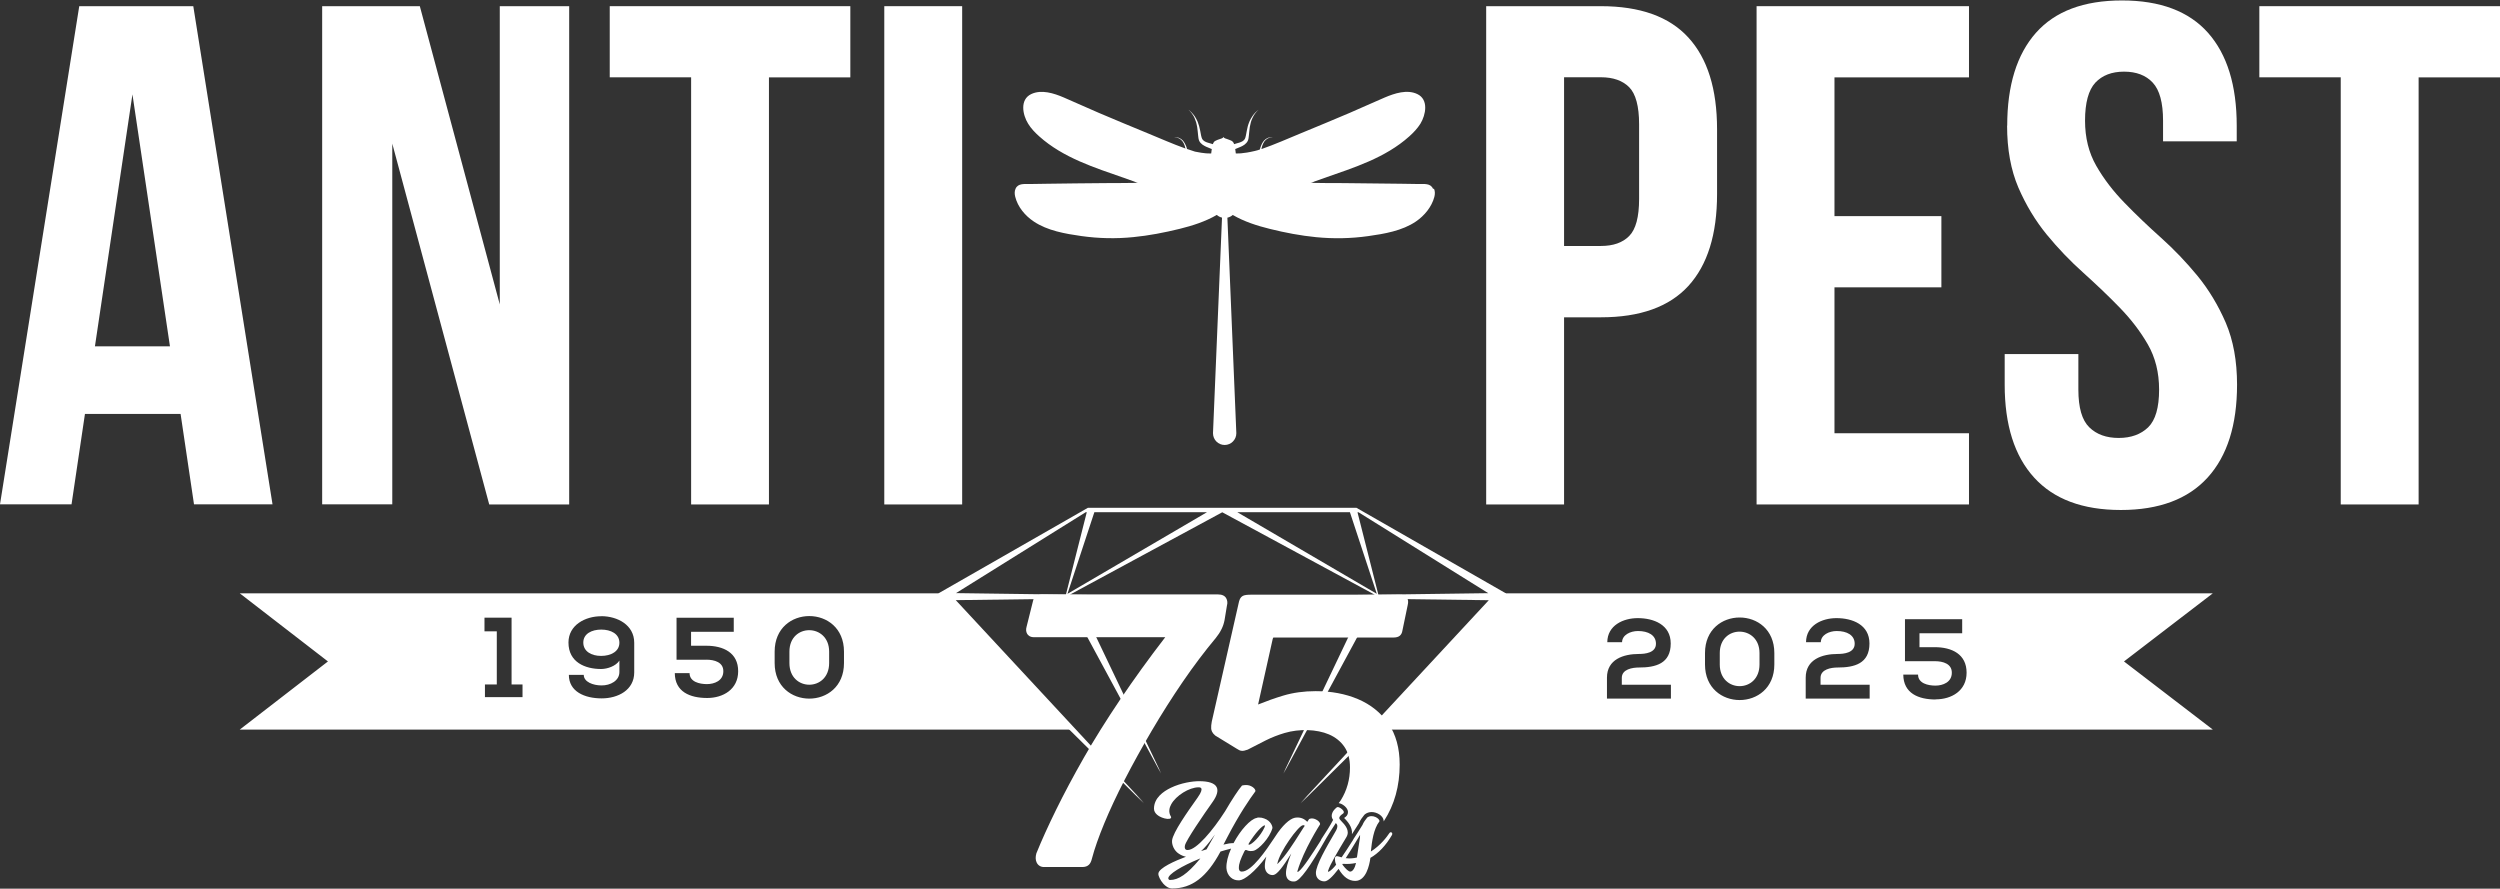 <svg width="256" height="91" viewBox="0 0 256 91" fill="none" xmlns="http://www.w3.org/2000/svg">
<rect x="0" y="0" width="256" height="91" fill="#333333" stroke="none"/>
<g clip-path="url(#clip0_2431_371)">
<path fill-rule="evenodd" clip-rule="evenodd" d="M61.555 67.165C62.57 67.165 63.439 66.698 63.426 65.798C63.413 64.904 62.557 64.47 61.568 64.47C60.58 64.47 59.73 64.904 59.73 65.798C59.73 66.692 60.54 67.165 61.555 67.165Z" fill="white"/>
<path fill-rule="evenodd" clip-rule="evenodd" d="M109.859 74.71L96.941 61.395V60.755H24.55L33.581 67.732L24.55 74.71H40.694H109.853H109.859ZM79.324 66.725C79.324 61.869 86.424 61.875 86.424 66.725V67.899C86.424 72.748 79.324 72.755 79.324 67.899V66.725ZM72.344 67.559H69.278V63.256H75.137V64.697H70.765V66.124H72.337C74.062 66.124 75.595 66.832 75.588 68.739C75.588 70.587 74.049 71.474 72.417 71.474C70.638 71.474 69.112 70.834 69.099 68.926H70.612C70.612 69.82 71.627 70.053 72.39 70.053C73.153 70.053 74.069 69.707 74.069 68.739C74.082 67.819 73.166 67.552 72.337 67.552L72.344 67.559ZM61.568 63.096C63.22 63.096 64.945 63.99 64.945 65.818V68.853C64.945 70.667 63.28 71.514 61.615 71.514C59.856 71.514 58.251 70.814 58.251 69.106H59.777C59.777 69.827 60.725 70.187 61.588 70.187C62.504 70.2 63.426 69.7 63.426 68.819V67.645C63.068 68.206 62.192 68.506 61.555 68.506C59.923 68.506 58.211 67.819 58.211 65.798C58.211 63.997 59.936 63.103 61.562 63.103L61.568 63.096ZM49.611 63.249H52.385V70.087H53.506V71.388H49.658V70.087H50.872V64.65H49.611V63.256V63.249Z" fill="white"/>
<path fill-rule="evenodd" clip-rule="evenodd" d="M176.105 66.872V68.046C176.105 71.001 180.173 71.001 180.173 68.046V66.872C180.173 63.97 176.105 63.93 176.105 66.872Z" fill="white"/>
<path fill-rule="evenodd" clip-rule="evenodd" d="M84.904 67.899V66.725C84.904 63.817 80.837 63.783 80.837 66.725V67.899C80.837 70.854 84.904 70.854 84.904 67.899Z" fill="white"/>
<path fill-rule="evenodd" clip-rule="evenodd" d="M226.599 60.755H153.36V61.395L140.441 74.71H209.255H226.593L217.496 67.732L226.593 60.755H226.599ZM171.109 71.534H164.553V69.393C164.553 67.519 166.239 66.965 167.838 66.965C168.448 66.965 169.57 66.858 169.57 65.918C169.57 65.037 168.773 64.617 167.732 64.617C166.935 64.617 166.113 65.024 166.099 65.758H164.587C164.6 64.037 166.219 63.296 167.705 63.296C169.324 63.296 171.082 63.957 171.082 65.891C171.082 67.959 169.536 68.353 167.831 68.353C167.161 68.353 166.073 68.526 166.073 69.413V70.114H171.102V71.541L171.109 71.534ZM181.692 68.046C181.692 72.895 174.592 72.902 174.592 68.046V66.872C174.592 62.016 181.692 62.022 181.692 66.872V68.046ZM191.459 71.534H184.904V69.393C184.904 67.519 186.589 66.965 188.188 66.965C188.798 66.965 189.92 66.858 189.92 65.918C189.92 65.037 189.124 64.617 188.082 64.617C187.286 64.617 186.463 65.024 186.45 65.758H184.937C184.95 64.037 186.569 63.296 188.055 63.296C189.674 63.296 191.433 63.957 191.433 65.891C191.433 67.959 189.887 68.353 188.181 68.353C187.511 68.353 186.423 68.526 186.423 69.413V70.114H191.453V71.541L191.459 71.534ZM198.214 71.628C196.436 71.628 194.91 70.987 194.896 69.08H196.409C196.409 69.973 197.424 70.207 198.187 70.207C198.95 70.207 199.866 69.86 199.866 68.893C199.879 67.972 198.964 67.706 198.134 67.706H195.069V63.403H200.928V64.844H196.555V66.271H198.128C199.853 66.271 201.385 66.978 201.379 68.886C201.379 70.734 199.839 71.614 198.207 71.614L198.214 71.628Z" fill="white"/>
<path d="M154.196 60.755L138.895 51.996H111.405L96.105 60.755V61.455L117.132 82.267L116.388 81.467L117.138 82.207L97.87 61.455L109.216 61.308L118.896 79.225L118.631 78.665L118.896 79.165L110.37 61.295L122.254 61.142L119.859 61.108L122.254 61.075L109.541 60.901L125.16 52.457L140.779 60.901L128.066 61.075L130.462 61.108L128.066 61.142L139.95 61.295L131.424 79.165L131.676 78.698L131.424 79.232L141.105 61.315L152.451 61.462L133.182 82.214L133.905 81.493L133.182 82.274L154.209 61.462V60.761L154.196 60.755ZM138.231 52.45L140.985 60.808L126.699 52.45H138.231ZM141.144 60.895L139.008 52.457H139.114L152.398 60.741L141.144 60.895ZM112.062 52.45H123.594L109.309 60.808L112.062 52.45ZM111.286 52.45L109.149 60.888L97.896 60.735L111.18 52.45H111.286Z" fill="white"/>
<path d="M142.485 85.236C142.425 85.202 142.332 85.209 142.246 85.349C142.014 85.696 141.383 86.556 140.375 87.197C140.487 86.163 140.64 84.915 141.251 84.108L141.264 84.095V84.075C141.251 83.935 141.085 83.768 140.852 83.661C140.547 83.528 140.235 83.541 140.003 83.715C139.824 83.935 139.625 84.202 139.519 84.475C139.253 84.909 138.935 85.409 138.59 85.929C138.57 85.956 138.557 85.989 138.55 86.016L138.384 86.269C138.079 86.75 137.734 87.29 137.389 87.784H137.342C137.276 87.757 137.216 87.744 137.15 87.724C136.991 87.677 136.871 87.644 136.778 87.71C136.719 87.757 136.692 87.837 136.692 87.957C136.692 88.117 136.739 88.364 136.825 88.544C136.546 88.891 136.321 89.105 136.135 89.218C136.015 89.285 135.982 89.271 135.989 89.271C135.989 89.271 135.976 89.238 135.995 89.171C136.175 88.551 137.057 87.083 137.701 86.009L137.886 85.696C138.245 85.062 137.767 84.495 137.296 84.022C137.183 83.915 137.137 83.828 137.143 83.741C137.157 83.615 137.283 83.475 137.541 83.301C137.588 83.261 137.614 83.208 137.608 83.148C137.588 82.981 137.342 82.767 137.137 82.681C137.024 82.634 136.931 82.634 136.878 82.681C136.453 83.028 136.367 83.335 136.367 83.535C136.367 83.688 136.413 83.821 136.513 83.955C136.228 84.515 135.783 85.202 135.305 85.929C135.285 85.963 135.266 86.003 135.259 86.043L135.126 86.256C134.463 87.303 133.454 88.878 132.996 89.225C132.91 89.291 132.87 89.291 132.864 89.285C132.857 89.285 132.844 89.238 132.864 89.178C133.494 87.043 135.139 84.469 135.153 84.448C135.173 84.428 135.186 84.395 135.173 84.335C135.146 84.215 135.007 84.035 134.741 83.908C134.33 83.708 134.065 83.868 134.051 83.875L133.866 84.155C133.62 83.908 133.229 83.628 132.605 83.735C132.047 83.841 131.284 84.569 130.601 85.636C130.548 85.716 130.488 85.803 130.428 85.896C129.699 86.99 128.179 89.251 127.171 89.251C127.164 89.251 127.151 89.251 127.137 89.251C126.885 89.238 126.859 88.991 126.859 88.884C126.859 88.417 127.025 88.004 127.416 87.19C127.516 86.99 127.589 87.023 127.688 87.07C127.927 87.177 128.192 87.157 128.372 87.117C128.889 86.99 130.01 85.823 130.296 84.802C130.322 84.689 130.183 84.055 129.446 83.808C129.281 83.741 129.115 83.715 128.922 83.715H128.79L128.776 83.728L128.67 83.761C128.046 83.882 127.031 84.982 126.315 86.336H126.295C126.023 86.336 125.691 86.383 125.372 86.47C125.339 86.476 125.313 86.49 125.28 86.496L125.651 85.776C126.912 83.341 128 81.774 128.531 81.06C128.551 81.04 128.564 81 128.551 80.94C128.524 80.813 128.378 80.626 128.106 80.499C127.682 80.293 127.21 80.433 127.19 80.439H127.177L127.171 80.453C126.839 80.826 126.129 81.907 125.445 83.081C124.185 85.049 122.513 87.043 121.61 87.043C121.504 87.043 121.431 87.017 121.385 86.957C121.318 86.883 121.305 86.75 121.338 86.576C121.424 86.083 123.309 83.328 124.158 82.141C124.629 81.48 124.769 80.96 124.583 80.6C124.377 80.199 123.773 79.993 122.798 79.993C122.108 79.993 120.94 80.166 119.898 80.666C119.109 81.046 118.167 81.72 118.167 82.808C118.167 83.335 118.731 83.621 118.976 83.715C119.321 83.855 119.766 83.915 119.892 83.781C119.912 83.755 119.945 83.708 119.905 83.621C119.613 83.154 119.752 82.681 119.932 82.361C120.416 81.467 121.783 80.62 122.738 80.62C122.884 80.62 122.977 80.66 123.017 80.733C123.07 80.84 123.05 81.093 122.632 81.68L122.519 81.84C121.67 83.034 120.084 85.269 120.018 86.076C119.985 86.49 120.21 87.097 120.708 87.417C120.96 87.584 121.206 87.684 121.444 87.73C120.323 88.151 118.664 88.878 118.618 89.451C118.591 89.685 118.823 90.152 119.122 90.492C119.321 90.712 119.64 90.979 120.024 90.979C122.055 90.979 123.581 89.812 124.981 87.197C125.299 87.097 125.644 87.003 126.063 86.897C125.731 87.644 125.565 88.331 125.585 88.891C125.605 89.265 125.764 89.618 126.029 89.852C126.275 90.072 126.587 90.172 126.925 90.145C127.416 90.105 128.471 89.325 129.672 87.717C129.566 88.084 129.519 88.411 129.519 88.698C129.519 89.118 129.699 89.338 129.845 89.451C130.017 89.585 130.249 89.638 130.435 89.591C130.793 89.498 131.331 88.838 132.227 87.397C131.875 88.244 131.683 88.958 131.683 89.418C131.683 89.712 131.769 89.945 131.941 90.092C132.107 90.232 132.326 90.292 132.592 90.258C133.122 90.185 134.131 88.798 135.849 85.763C136.122 85.302 136.367 84.929 136.586 84.595C136.659 84.482 136.725 84.375 136.792 84.275C136.878 84.368 136.944 84.469 136.944 84.589C136.944 84.762 136.878 84.942 136.752 85.149L136.679 85.276C135.816 86.757 134.748 88.598 134.748 89.391C134.748 89.985 135.199 90.252 135.617 90.252C135.942 90.252 136.413 89.832 137.07 88.971C137.561 89.805 138.119 90.205 138.776 90.205C139.884 90.205 140.222 88.597 140.322 87.897C140.322 87.884 140.322 87.864 140.322 87.85C141.164 87.37 141.907 86.583 142.531 85.516C142.591 85.416 142.578 85.296 142.505 85.249L142.485 85.236ZM138.855 88.377C138.729 88.924 138.51 89.251 138.258 89.251C138.105 89.251 137.807 88.991 137.515 88.604C137.442 88.511 137.455 88.478 137.455 88.478C137.455 88.471 137.482 88.457 137.541 88.457C137.555 88.457 137.568 88.457 137.581 88.457C137.999 88.491 138.424 88.457 138.855 88.371V88.377ZM137.807 87.871C138.172 87.317 138.583 86.643 139.034 85.883L139.054 85.856C139.074 85.823 139.101 85.789 139.121 85.743C139.2 85.589 139.247 85.529 139.273 85.509C139.273 85.542 139.273 85.603 139.26 85.736V85.769C139.18 86.236 139.021 87.31 138.948 87.81C138.563 87.904 138.192 87.924 137.8 87.877L137.807 87.871ZM133.534 84.675L133.514 84.695C133.401 84.869 133.268 85.076 133.122 85.309C132.485 86.316 131.616 87.69 130.86 88.424C130.86 88.424 130.807 88.471 130.8 88.478C130.8 88.471 130.8 88.457 130.8 88.438C131.026 87.203 132.943 84.575 133.401 84.508C133.441 84.502 133.481 84.502 133.514 84.502C133.527 84.502 133.567 84.502 133.58 84.528C133.58 84.542 133.6 84.589 133.534 84.682V84.675ZM127.854 86.476C127.854 86.476 127.854 86.396 127.881 86.356C128.518 85.336 129.254 84.508 129.533 84.508C129.533 84.508 129.533 84.609 129.5 84.695C129.062 85.676 128.159 86.503 127.894 86.503C127.894 86.503 127.887 86.503 127.881 86.503C127.867 86.503 127.861 86.496 127.854 86.483V86.476ZM124.404 85.462C124.404 85.462 124.377 85.516 124.357 85.549L123.548 86.977C123.362 87.03 123.176 87.09 122.99 87.15C123.362 86.823 123.767 86.35 124.244 85.676C124.317 85.576 124.364 85.509 124.404 85.462ZM122.917 87.904C122.917 87.904 122.864 87.964 122.844 87.99C122.825 88.01 122.811 88.031 122.791 88.051C121.577 89.498 120.681 90.112 119.805 90.112C119.673 90.112 119.64 89.992 119.633 89.938C119.64 89.525 120.967 88.691 122.858 87.924C122.884 87.917 122.904 87.91 122.917 87.904Z" fill="white"/>
<path d="M144.084 61.222C143.878 60.895 143.447 60.895 143.307 60.895H128.133C127.721 60.895 127.469 60.928 127.303 61.002C126.958 61.155 126.879 61.575 126.852 61.702L124.085 73.896C124.032 74.176 124.012 74.409 124.025 74.603C124.039 74.783 124.112 75.05 124.444 75.323L126.646 76.671C127.025 76.924 127.224 76.958 127.761 76.764C128.365 76.451 128.982 76.13 129.612 75.817C130.223 75.51 130.873 75.257 131.55 75.056C133.043 74.616 134.834 74.67 136.082 75.203C136.752 75.49 137.283 75.917 137.668 76.477C138.046 77.031 138.238 77.745 138.238 78.585C138.238 79.819 137.92 80.953 137.296 81.947C137.23 82.047 137.15 82.141 137.084 82.241C137.449 82.294 137.886 82.627 137.999 82.968C138.086 83.221 137.999 83.488 137.8 83.641C137.8 83.641 137.787 83.648 137.78 83.655C137.721 83.695 137.674 83.735 137.641 83.761C137.953 84.075 138.53 84.689 138.437 85.422C138.703 85.022 138.941 84.642 139.154 84.302C139.286 83.982 139.499 83.695 139.691 83.461C139.718 83.435 139.744 83.408 139.771 83.381C139.963 83.234 140.202 83.154 140.454 83.154C141.005 83.154 141.649 83.535 141.688 84.042C141.688 84.068 141.688 84.095 141.682 84.115C141.695 84.095 141.708 84.082 141.722 84.062C142.79 82.421 143.327 80.48 143.327 78.292C143.327 76.611 142.936 75.197 142.166 74.083C141.403 72.982 140.355 72.141 139.054 71.588C137.774 71.047 136.321 70.774 134.721 70.774C133.527 70.774 132.412 70.927 131.41 71.228C130.541 71.488 129.685 71.795 128.829 72.141L130.322 65.444C130.349 65.344 130.375 65.297 130.375 65.291C130.389 65.291 130.415 65.284 130.468 65.284H142.657C142.976 65.284 143.188 65.224 143.334 65.104C143.48 64.984 143.573 64.804 143.606 64.577L144.15 61.956C144.223 61.655 144.203 61.415 144.084 61.222Z" fill="white"/>
<path d="M125.08 64.437C125.233 64.13 125.333 63.816 125.392 63.51L125.638 62.016C125.717 61.749 125.691 61.489 125.565 61.262C125.419 61.002 125.134 60.868 124.716 60.868H106.781C106.522 60.868 106.323 60.908 106.17 60.982C106.024 61.055 105.838 61.215 105.785 61.522L105.122 64.177C105.042 64.45 105.062 64.69 105.175 64.891C105.268 65.057 105.467 65.251 105.891 65.251H119.321C117.629 67.445 116.083 69.593 114.71 71.628C113.31 73.709 112.049 75.717 110.981 77.598C109.906 79.486 108.957 81.267 108.161 82.888C107.358 84.522 106.674 86.023 106.124 87.384C106.024 87.737 106.031 88.044 106.144 88.297C106.276 88.604 106.555 88.784 106.9 88.784H110.821C111.12 88.784 111.352 88.704 111.511 88.544C111.651 88.404 111.75 88.197 111.817 87.91C112.082 86.903 112.507 85.696 113.077 84.315C113.648 82.934 114.358 81.413 115.187 79.806C116.017 78.198 116.946 76.517 117.948 74.81C118.943 73.115 120.011 71.434 121.113 69.82C122.214 68.212 123.349 66.705 124.497 65.331C124.735 65.037 124.935 64.737 125.08 64.43V64.437Z" fill="white"/>
<path d="M146.738 19.324C146.486 18.744 145.816 18.85 145.291 18.844C144.701 18.83 144.124 18.824 143.533 18.817C141.536 18.79 139.539 18.77 137.541 18.75C136.427 18.744 135.093 18.75 134.204 18.724C134.323 18.724 134.503 18.624 134.602 18.584C134.934 18.463 135.272 18.35 135.597 18.23C138.643 17.163 141.854 16.169 144.309 13.967C144.741 13.581 145.145 13.154 145.451 12.667C146.008 11.753 146.313 10.192 145.132 9.632C144.084 9.131 142.803 9.558 141.808 9.979C140.594 10.492 139.399 11.053 138.192 11.566C136.54 12.267 134.881 12.96 133.222 13.641C131.882 14.194 130.548 14.788 129.168 15.268C129.188 15.142 129.221 15.028 129.261 14.908C129.32 14.748 129.387 14.601 129.473 14.481C129.559 14.361 129.672 14.274 129.772 14.208C129.871 14.148 129.977 14.108 130.064 14.081C130.15 14.061 130.216 14.048 130.263 14.048C130.316 14.048 130.336 14.034 130.336 14.034H130.263C130.216 14.034 130.143 14.041 130.057 14.054C129.971 14.068 129.865 14.101 129.752 14.154C129.646 14.214 129.519 14.294 129.42 14.415C129.32 14.534 129.228 14.688 129.161 14.848C129.095 14.995 129.055 15.148 129.009 15.308C128.936 15.328 128.863 15.355 128.79 15.382C128.697 15.402 128.597 15.435 128.511 15.455C127.894 15.602 127.396 15.675 127.064 15.702C126.899 15.715 126.766 15.715 126.68 15.715H126.547C126.534 15.562 126.514 15.408 126.487 15.262C126.5 15.262 126.514 15.248 126.54 15.242C126.66 15.188 126.839 15.121 127.071 15.021C127.191 14.968 127.317 14.901 127.443 14.808C127.569 14.715 127.695 14.581 127.774 14.421C127.854 14.241 127.861 14.074 127.881 13.914C127.894 13.761 127.907 13.601 127.927 13.447C127.954 13.14 128 12.834 128.08 12.553C128.113 12.413 128.166 12.28 128.219 12.16C128.272 12.033 128.338 11.926 128.385 11.826C128.511 11.626 128.63 11.473 128.73 11.379C128.803 11.306 128.856 11.253 128.876 11.239C128.856 11.253 128.796 11.299 128.717 11.366C128.61 11.453 128.464 11.593 128.325 11.78C128.252 11.88 128.179 11.986 128.113 12.107C128.04 12.226 127.973 12.36 127.92 12.5C127.801 12.787 127.721 13.1 127.668 13.407C127.642 13.561 127.609 13.714 127.582 13.867C127.555 14.014 127.509 14.161 127.463 14.241C127.403 14.341 127.317 14.408 127.224 14.468C127.131 14.528 127.018 14.561 126.918 14.601C126.706 14.668 126.514 14.708 126.374 14.761C126.348 14.688 126.315 14.615 126.268 14.548C126.248 14.521 126.209 14.481 126.175 14.461C126.149 14.441 126.109 14.428 126.076 14.401C125.936 14.334 125.797 14.294 125.664 14.241C125.532 14.188 125.366 14.174 125.286 14.034C125.207 14.168 125.047 14.188 124.908 14.241C124.769 14.288 124.623 14.334 124.497 14.401C124.463 14.415 124.424 14.434 124.397 14.461C124.364 14.475 124.324 14.514 124.304 14.548C124.251 14.615 124.225 14.688 124.198 14.761C124.059 14.715 123.866 14.668 123.654 14.601C123.554 14.568 123.442 14.528 123.349 14.468C123.256 14.408 123.17 14.341 123.11 14.241C123.063 14.161 123.024 14.014 122.99 13.867C122.964 13.714 122.931 13.561 122.904 13.407C122.844 13.094 122.765 12.78 122.652 12.5C122.592 12.36 122.533 12.226 122.46 12.107C122.393 11.98 122.32 11.88 122.247 11.78C122.101 11.586 121.955 11.453 121.856 11.366C121.776 11.299 121.716 11.259 121.697 11.239C121.716 11.259 121.77 11.306 121.843 11.379C121.935 11.473 122.068 11.626 122.188 11.826C122.247 11.926 122.307 12.04 122.353 12.16C122.407 12.287 122.453 12.413 122.493 12.553C122.572 12.834 122.619 13.14 122.645 13.447C122.659 13.607 122.672 13.761 122.692 13.914C122.712 14.074 122.718 14.228 122.798 14.421C122.871 14.581 123.004 14.715 123.13 14.808C123.262 14.901 123.382 14.961 123.501 15.021C123.734 15.121 123.906 15.182 124.032 15.242C124.052 15.248 124.065 15.255 124.085 15.262C124.059 15.415 124.039 15.569 124.026 15.715H123.893C123.807 15.715 123.674 15.715 123.508 15.702C123.229 15.682 122.844 15.622 122.38 15.528C122.353 15.522 122.32 15.515 122.294 15.502C122.048 15.422 121.796 15.342 121.551 15.255C121.517 15.115 121.471 14.975 121.411 14.855C121.338 14.695 121.252 14.541 121.152 14.421C121.046 14.301 120.927 14.214 120.821 14.161C120.701 14.101 120.602 14.074 120.515 14.061C120.429 14.048 120.356 14.041 120.31 14.041H120.237C120.237 14.041 120.257 14.041 120.31 14.054C120.356 14.054 120.429 14.068 120.509 14.088C120.595 14.108 120.688 14.148 120.801 14.214C120.9 14.274 121.013 14.368 121.099 14.488C121.186 14.608 121.252 14.748 121.312 14.915C121.338 15.008 121.371 15.108 121.391 15.208C120.078 14.741 118.797 14.168 117.51 13.641C115.851 12.96 114.192 12.267 112.54 11.566C111.326 11.053 110.131 10.492 108.924 9.979C107.928 9.552 106.648 9.138 105.6 9.632C104.412 10.192 104.71 11.753 105.281 12.667C105.586 13.167 105.991 13.581 106.422 13.967C108.884 16.169 112.089 17.163 115.134 18.23C115.466 18.35 115.804 18.463 116.13 18.584C116.236 18.617 116.415 18.724 116.528 18.724C115.645 18.744 114.305 18.744 113.19 18.75C111.193 18.77 109.196 18.784 107.199 18.817C106.608 18.824 106.031 18.83 105.44 18.844C104.916 18.85 104.246 18.75 103.994 19.324C103.874 19.578 103.888 19.884 103.961 20.158C104.219 21.192 104.969 22.086 105.845 22.673C107.258 23.627 109.096 23.94 110.748 24.174C112.5 24.42 114.292 24.46 116.057 24.28C117.642 24.127 119.255 23.813 120.801 23.433C122.101 23.113 123.435 22.686 124.603 22.006C124.749 22.146 124.928 22.232 125.134 22.286L124.211 44.345V44.365C124.211 45.032 124.749 45.566 125.406 45.566C126.063 45.566 126.6 45.026 126.6 44.365V44.345L125.684 22.292C125.897 22.239 126.082 22.152 126.235 22.012C127.403 22.693 128.73 23.119 130.037 23.44C131.59 23.827 133.195 24.133 134.781 24.287C136.546 24.46 138.331 24.427 140.089 24.18C141.742 23.947 143.586 23.64 144.993 22.679C145.855 22.092 146.605 21.192 146.877 20.165C146.95 19.884 146.957 19.584 146.844 19.331H146.778L146.738 19.324Z" fill="white"/>
<path d="M27.908 51.643H19.866L18.492 42.384H8.699L7.325 51.643H0L8.115 0.633H19.793L27.908 51.656V51.643ZM9.721 35.467H17.404L13.562 9.665L9.721 35.467Z" fill="white"/>
<path d="M40.17 14.695V51.643H32.99V0.633H42.99L51.177 31.171V0.633H58.284V51.656H50.096L40.17 14.708V14.695Z" fill="white"/>
<path d="M62.424 0.633H87.074V7.924H78.74V51.656H70.771V7.917H62.437V0.633H62.431H62.424Z" fill="white"/>
<path d="M90.551 0.633H98.526V51.656H90.551V0.633Z" fill="white"/>
<path d="M163.93 0.633C167.937 0.633 170.93 1.7 172.887 3.842C174.845 5.976 175.827 9.111 175.827 13.247V19.878C175.827 24.007 174.845 27.142 172.887 29.283C170.93 31.418 167.951 32.492 163.93 32.492H160.161V51.656H152.185V0.633H163.93ZM160.161 7.917V25.187H163.93C165.19 25.187 166.152 24.854 166.829 24.167C167.506 23.486 167.844 22.219 167.844 20.378V12.72C167.844 10.879 167.499 9.612 166.829 8.931C166.152 8.251 165.184 7.911 163.93 7.911H160.161V7.917Z" fill="white"/>
<path d="M187.85 22.132H198.798V29.423H187.85V44.365H201.624V51.656H179.874V0.633H201.624V7.924H187.85V22.139V22.132Z" fill="white"/>
<path d="M205.539 12.874C205.539 8.745 206.521 5.576 208.479 3.361C210.436 1.153 213.375 0.046 217.29 0.046C221.205 0.046 224.144 1.153 226.102 3.361C228.059 5.569 229.041 8.745 229.041 12.874V14.475H221.497V12.36C221.497 10.519 221.145 9.218 220.442 8.464C219.745 7.711 218.763 7.337 217.502 7.337C216.242 7.337 215.266 7.717 214.563 8.464C213.866 9.218 213.508 10.519 213.508 12.36C213.508 14.108 213.893 15.649 214.663 16.989C215.432 18.33 216.401 19.591 217.562 20.778C218.717 21.972 219.964 23.16 221.291 24.347C222.625 25.541 223.866 26.842 225.02 28.242C226.175 29.657 227.143 31.258 227.92 33.052C228.689 34.853 229.074 36.968 229.074 39.389C229.074 43.518 228.072 46.687 226.062 48.901C224.051 51.109 221.092 52.223 217.177 52.223C213.263 52.223 210.303 51.116 208.293 48.901C206.282 46.693 205.28 43.518 205.28 39.389V36.254H212.825V39.896C212.825 41.744 213.196 43.031 213.946 43.758C214.696 44.492 215.698 44.846 216.958 44.846C218.219 44.846 219.221 44.479 219.971 43.758C220.721 43.024 221.092 41.737 221.092 39.896C221.092 38.148 220.707 36.607 219.938 35.267C219.168 33.926 218.199 32.672 217.038 31.478C215.883 30.284 214.629 29.103 213.309 27.909C211.975 26.715 210.735 25.421 209.58 24.013C208.425 22.599 207.457 20.998 206.68 19.204C205.911 17.403 205.526 15.288 205.526 12.867H205.539V12.874Z" fill="white"/>
<path d="M231.35 0.633H256V7.924H247.666V51.656H239.691V7.917H231.357V0.633H231.35Z" fill="white"/>
</g>
<defs>
<clipPath id="clip0_2431_371">
<rect width="256" height="90.906" fill="white" transform="translate(0 0.046)"/>
</clipPath>
</defs>
</svg>
